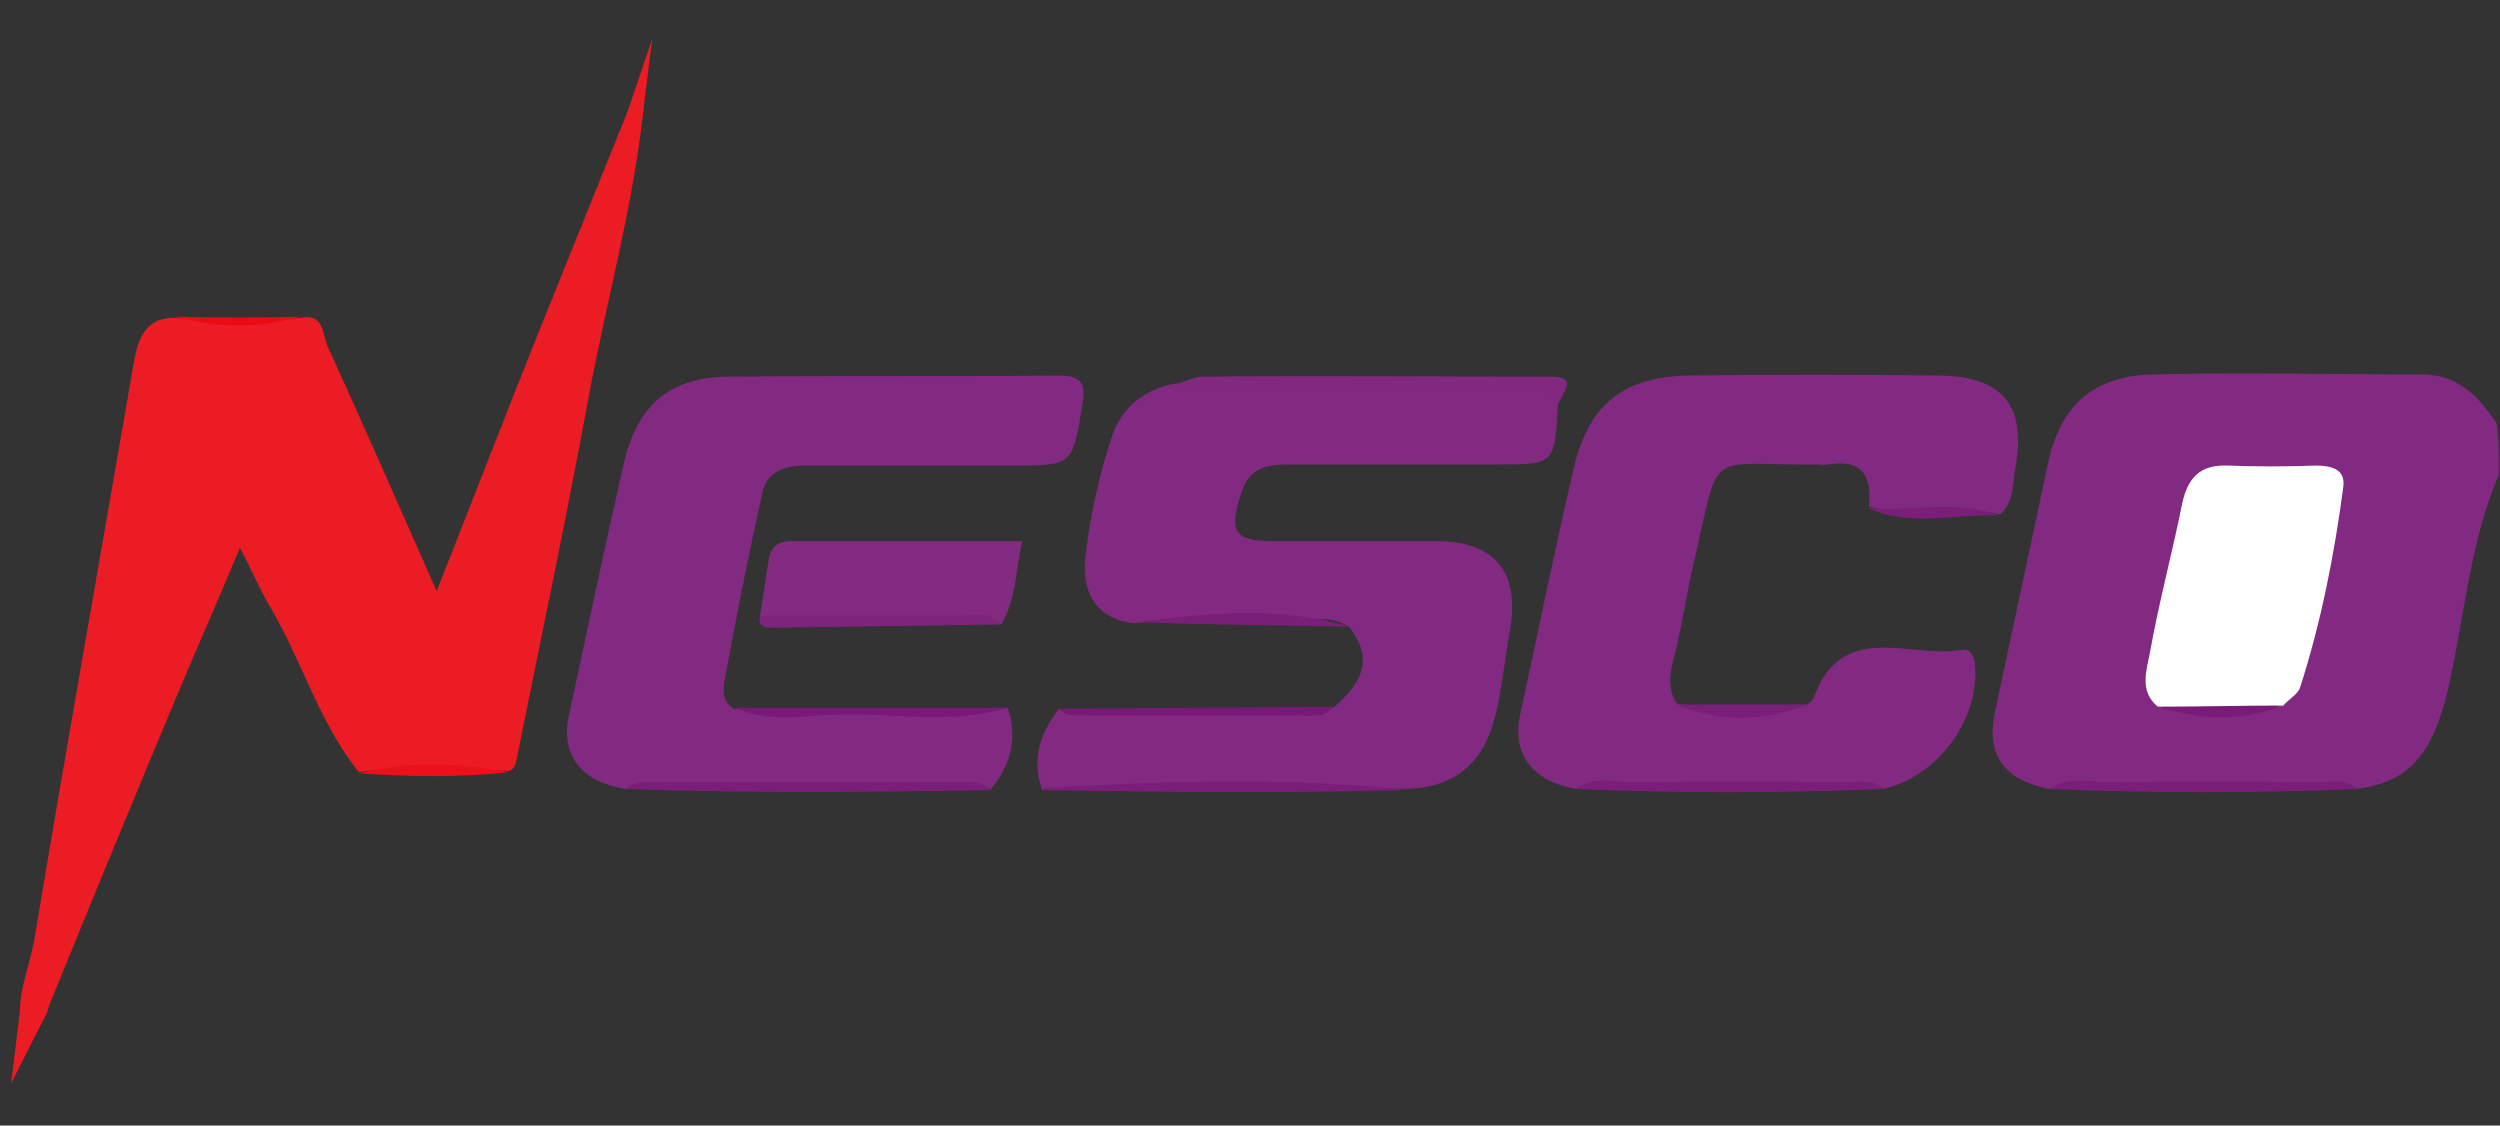 <?xml version="1.0" encoding="utf-8"?>
<!-- Generator: Adobe Illustrator 24.1.2, SVG Export Plug-In . SVG Version: 6.00 Build 0)  -->
<svg version="1.1" id="Слой_1" xmlns="http://www.w3.org/2000/svg" xmlns:xlink="http://www.w3.org/1999/xlink" x="0px" y="0px"
	 viewBox="0 0 225 101.3" style="enable-background:new 0 0 225 101.3;" xml:space="preserve">
<rect x="0" y="0" width="225" height="101.3" fill="#333333" stroke="none"/>
<style type="text/css">
	.st0{fill:#822A81;}
	.st1{fill:#EC1C24;}
	.st2{fill:#822B81;}
	.st3{fill:#80297F;}
	.st4{fill:#7B1E7A;}
	.st5{fill:#7A1E79;}
	.st6{fill:#791A78;}
	.st7{fill:#781977;}
	.st8{fill:#7E247D;}
	.st9{fill:#EB1019;}
	.st10{fill:#EA0C15;}
	.st11{fill:#FEFEFE;}
	.st12{fill:#791B78;}
</style>
<path class="st0" d="M224.9,42.7c-2.6,6.1-3.1,12.7-4.5,19c-1.4,6.1-3.5,8.7-8.3,9.3c-9.2-0.4-18.4-0.4-27.7,0c-4-0.8-5.6-3-4.9-6.7
	c1.6-7.5,3.2-15,4.8-22.5c1.1-5.3,4.1-8,9.5-8.1c8.1-0.2,16.2,0,24.2,0c3.2,0,5.1,2,6.7,4.4C224.9,39.7,224.9,41.2,224.9,42.7z"/>
<path class="st1" d="M2.3,93.6c-1.3-3.2,0.3-6.1,0.8-9.1c2.9-17.4,6-34.8,9-52.2c0.4-2.1,1.2-3.8,3.8-3.7c3.7,0.4,7.5,0.4,11.2,0
	c2.1-0.4,1.9,1.5,2.4,2.6c3.2,7,6.3,14.1,9.8,22c3.4-8.6,6.4-16.4,9.5-24.1c2.7-6.7,5.4-13.4,8.1-20.1c0.8-0.2,1.2,0.1,1,0.9
	C57,18.5,54.6,27,53,35.6c-2,10.9-4.3,21.8-6.5,32.7c-0.1,0.5-0.2,1-0.8,1.1c-4.5-0.3-9-0.5-13.4,0.1c-3.6-4.5-5.1-10-8-14.9
	c-0.9-1.5-1.5-3-2.7-5.3c-2.1,5-4,9.3-5.8,13.6C12,72,8.2,81.2,4.5,90.3C4,91.7,3.5,92.9,2.3,93.6z"/>
<path class="st0" d="M93.8,71.1c-1-2.7-0.2-5.1,1.5-7.3c8.2,0.4,16.5,0.6,24.7-0.1c3-2.6,3.4-4.6,1.5-7.2c-1.8-1.3-3.8-0.6-5.7-0.6
	c-4.6,0-9.2-0.4-13.7,0.2c-3.6-0.4-4.8-3-4.4-6.1c0.4-3.5,1.2-7.1,2.3-10.5c0.8-2.7,2.9-4.5,5.9-5c10.2-0.2,20.5,0,30.7-0.1
	c1.7,0,3.4,0,3.6,2.2c-0.3,5.2-0.3,5.2-5.5,5.2c-6.2,0-12.5,0-18.7,0c-2,0-3.6,0.3-4.3,2.6c-1.1,3.4-0.7,4.3,2.9,4.3
	c4.9,0,9.7,0,14.6,0c5.3,0,7.6,2.7,6.7,8c-0.5,2.7-0.7,5.4-1.4,8c-1,3.9-3.5,6.1-7.7,6.3C115.7,70.6,104.8,70.5,93.8,71.1z"/>
<path class="st0" d="M162.7,63.4c0.2-0.2,0.4-0.3,0.5-0.5c2.5-7.2,8.7-3.6,13.3-4.4c0.7-0.1,1,0.2,1.2,1c0.7,4.9-3.2,10.4-8.2,11.5
	c-9.2-0.4-18.4-0.4-27.7,0c-3.9-0.7-5.7-3.1-5-6.6c1.6-7.4,3.1-14.8,4.8-22.1c1.3-5.8,4.4-8.4,10.4-8.5c7.5-0.1,14.9-0.1,22.4,0
	c5.7,0,8,2.6,7,8.2c-0.3,1.5-0.1,3.2-1.4,4.3c-3.9-0.9-7.9,0.3-11.8-0.7c0.3-2.8-0.6-4.3-3.7-3.8c-0.4,0.1-0.7,0-1.1,0
	c-10.1,0.1-8.5-1.7-11,9c-0.7,3-1.1,6.1-1.9,9c-0.3,1.3-0.3,2.4,0.4,3.5C154.7,64.4,158.7,64.4,162.7,63.4z"/>
<path class="st0" d="M90.7,63.7c0.9,2.7,0.3,5.1-1.5,7.3c-11-0.5-21.9-0.5-32.9,0c-3.9-0.6-5.9-3-5.1-6.6c1.6-7.5,3.2-15,4.9-22.5
	c1.2-5.4,4.1-8,9.6-8c9.9-0.1,19.7,0,29.6-0.1c2.3,0,2.4,1,2.1,2.7c-0.9,5.4-0.8,5.4-6.4,5.4c-6.1,0-12.2,0-18.4,0
	c-2,0-3.6,0.5-4,2.5c-1.2,5.4-2.3,10.9-3.3,16.4c-0.2,1-0.5,2.3,0.8,3C74.3,64.2,82.5,64.2,90.7,63.7z"/>
<path class="st2" d="M68.4,55.4c0.3-1.7,0.5-3.4,0.8-5.1c0.3-1.7,1.5-1.6,2.8-1.6c6.6,0,13.1,0,20,0c-0.6,2.6-0.5,5.2-1.9,7.5
	c-4.6-1-9.3-0.2-14-0.5C73.5,55.6,70.9,56.2,68.4,55.4z"/>
<path class="st3" d="M140.1,36.7c-1-1.7-2.7-1.5-4.3-1.5c-8.7,0-17.4,0-26.1,0c-1.3,0-2.8,0.5-3.9-0.6c0.8-0.2,1.6-0.7,2.5-0.7
	c10.3-0.1,20.6,0,30.9,0C142.5,33.8,140.4,35.5,140.1,36.7z"/>
<path class="st4" d="M56.3,71c0.8-0.8,1.8-0.6,2.8-0.6c9.1,0,18.2,0,27.3,0c1,0,2-0.2,2.8,0.7C78.3,71.3,67.3,71.4,56.3,71z"/>
<path class="st5" d="M93.8,71.1c0.1-0.1,0.2-0.2,0.3-0.2c10.9-0.6,21.8-1,32.6,0.2C115.7,71.4,104.8,71.3,93.8,71.1z"/>
<path class="st5" d="M141.8,71c1.7-1.2,3.6-0.6,5.4-0.6c6.2-0.1,12.4-0.1,18.7,0c1.2,0,2.5-0.4,3.6,0.6
	C160.2,71.4,151,71.4,141.8,71z"/>
<path class="st5" d="M184.5,71c1.7-1.2,3.6-0.6,5.4-0.6c6.2-0.1,12.4-0.1,18.7,0c1.2,0,2.5-0.4,3.6,0.6
	C202.9,71.4,193.7,71.4,184.5,71z"/>
<path class="st6" d="M90.7,63.7c-5,1.5-10.1,0.5-15.1,0.6c-3.2,0.1-6.4,0.8-9.5-0.6C74.3,63.7,82.5,63.7,90.7,63.7z"/>
<path class="st7" d="M120,63.6c-0.8,1.1-2,0.8-3.1,0.8c-6.3,0-12.6,0-18.8,0c-1,0-2,0.2-2.8-0.6C103.5,63.7,111.8,63.7,120,63.6z"/>
<path class="st8" d="M68.4,55.4c6,0,11.9,0,17.9,0c1.3,0,2.8-0.5,3.8,0.8c-6.9,0.1-13.8,0.2-20.7,0.3C68.6,56.5,68.2,56.2,68.4,55.4
	z"/>
<path class="st5" d="M102.1,56c6.5-0.8,13-1.5,19.4,0.4C115,56.3,108.5,56.2,102.1,56z"/>
<path class="st9" d="M32.3,69.6c4.5-1.1,8.9-1,13.4-0.1C41.3,70,36.8,69.9,32.3,69.6z"/>
<path class="st5" d="M168.1,45.7c3.9,0.4,8-0.8,11.8,0.7C176,46.2,172,47.5,168.1,45.7z"/>
<path class="st5" d="M162.7,63.4c-4,1.6-7.9,1.6-11.9,0C154.7,63.4,158.7,63.4,162.7,63.4z"/>
<path class="st10" d="M27,28.5c-3.7,1.1-7.5,1-11.2,0C19.6,28.6,23.3,28.6,27,28.5z"/>
<path class="st11" d="M194.2,63.6c-1.7-1.4-1-3.3-0.7-4.9c0.8-4.5,2-8.9,2.9-13.4c0.5-2.3,1.6-3.5,4.1-3.4c2.6,0.1,5.2,0.1,7.9,0
	c1.4,0,2.7,0.3,2.5,1.9c-0.8,6.1-2,12.2-3.9,18.1c-0.2,0.6-1,1-1.5,1.6C201.7,64.4,198,64.3,194.2,63.6z"/>
<path class="st12" d="M194.2,63.6c3.7,0,7.5-0.1,11.2-0.1C201.7,65,198,64.8,194.2,63.6z"/>
<polyline class="st1" points="56.4,10.3 58.7,3.5 57.8,10.7 "/>
<polyline class="st1" points="2,89.3 1,97.5 4.3,91 "/>
</svg>
